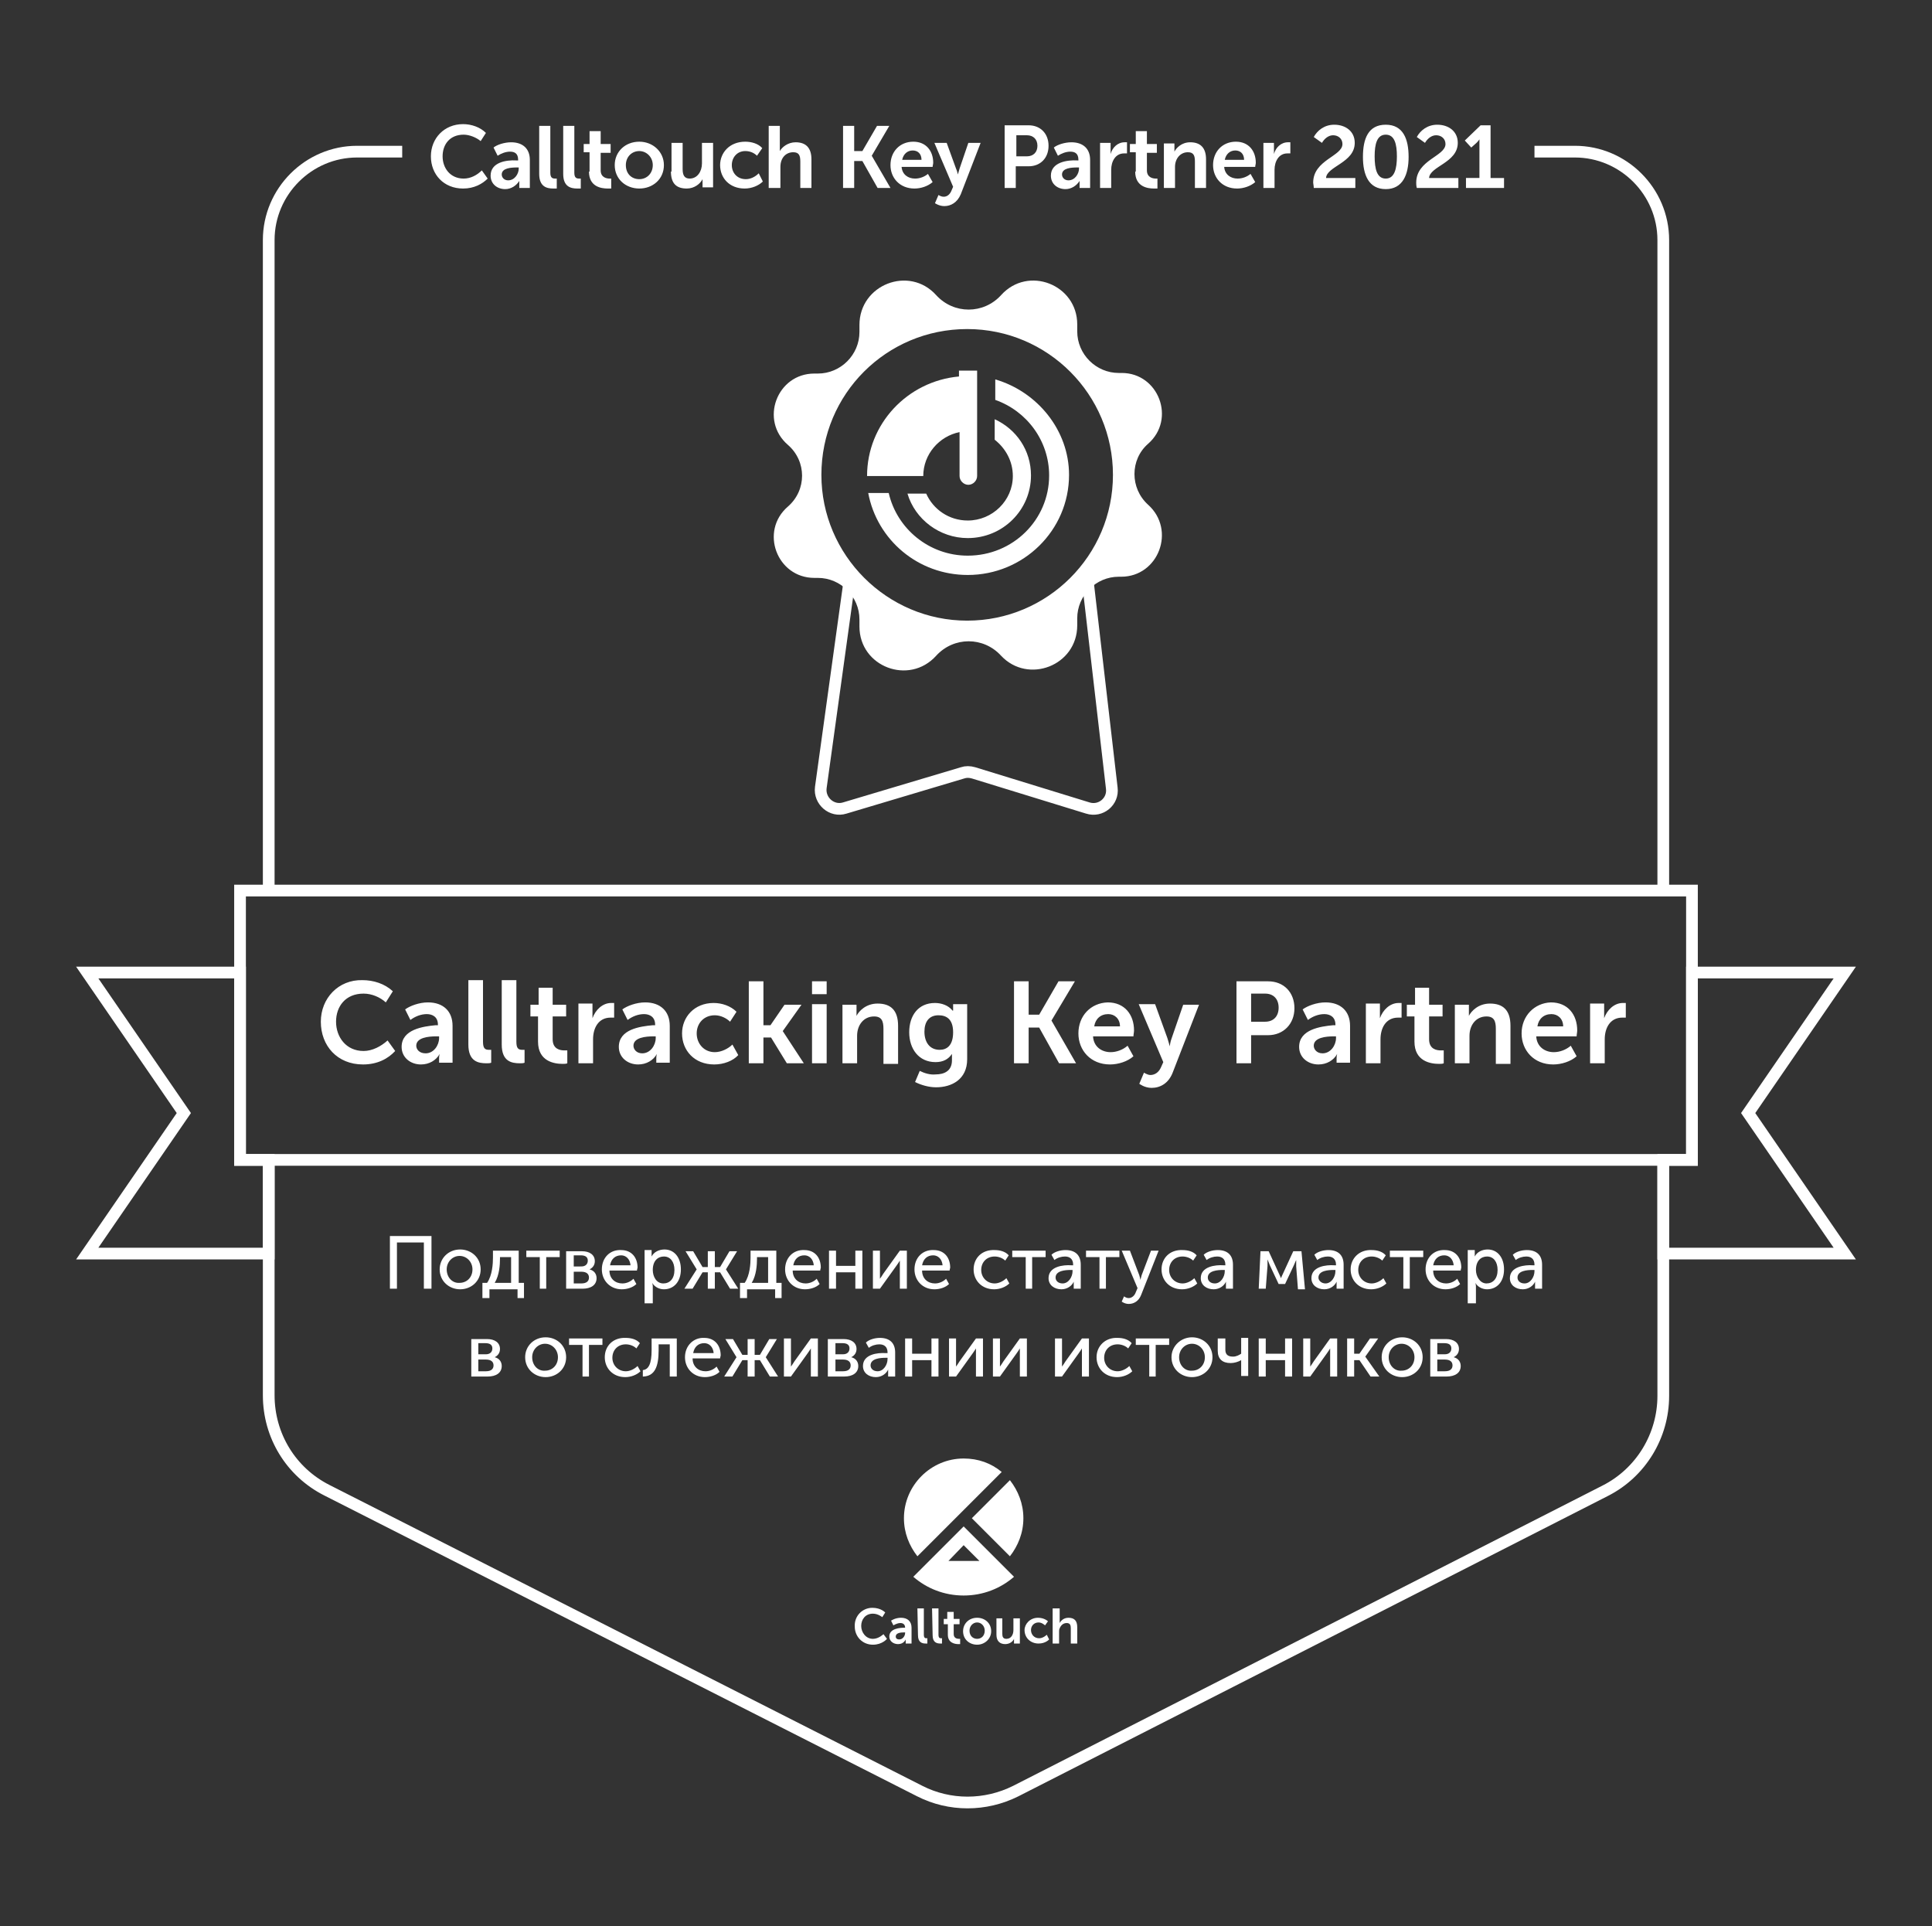 <?xml version="1.0" encoding="UTF-8"?> <!-- Generator: Adobe Illustrator 27.5.0, SVG Export Plug-In . SVG Version: 6.00 Build 0) --> <svg xmlns="http://www.w3.org/2000/svg" xmlns:xlink="http://www.w3.org/1999/xlink" id="Слой_1" x="0px" y="0px" viewBox="0 0 330 329" style="enable-background:new 0 0 330 329;" xml:space="preserve"><rect x="0" y="0" width="330" height="329" fill="#333333" stroke="none"/> <style type="text/css"> .st0{fill:none;stroke:#FFFFFF;stroke-width:2;stroke-miterlimit:10;} .st1{fill-rule:evenodd;clip-rule:evenodd;fill:#FFFFFF;} .st2{fill:#FFFFFF;} .st3{fill-rule:evenodd;clip-rule:evenodd;fill:none;stroke:#FFFFFF;stroke-width:2;stroke-miterlimit:10;} </style> <g> <path class="st0" d="M145.2,98.4l-5,36.1c-0.3,2.3,1.9,4.2,4.1,3.5l20.1-6c0.6-0.2,1.2-0.2,1.9,0l19.5,6c2.2,0.7,4.4-1.1,4.1-3.4 l-4.2-36.2"></path> <g> <path class="st1" d="M184,106.8v-1.2c0-3.9,3.2-7.1,7.1-7.1h0.4c6.4,0,9.4-8,4.6-12.3c-3.1-2.8-3.1-7.7,0-10.4 c4.8-4.2,1.8-12.1-4.5-12.1h-0.5c-3.9,0-7.1-3.2-7.1-7.1v-1.2c0-6.8-8.4-10.1-13-5c-3,3.3-8.1,3.3-11.1,0 c-4.6-5.1-13.1-1.8-13.1,5.1v1.2c0,3.9-3.2,7.1-7.1,7.1h-0.6c-6.4,0-9.4,8-4.5,12.2c3.2,2.8,3.2,7.7,0,10.5 c-4.9,4.2-1.9,12.2,4.5,12.2h0.6c3.9,0,7.1,3.2,7.1,7.1l0,1.2c0,6.9,8.5,10.1,13.1,5c3-3.3,8.1-3.3,11.1,0 C175.6,116.9,184,113.7,184,106.8z M165.2,106c13.7,0,24.9-11.1,24.9-24.9c0-13.7-11.1-24.9-24.9-24.9s-24.9,11.1-24.9,24.9 C140.3,94.8,151.5,106,165.2,106z"></path> </g> <g> <path class="st2" d="M173,81.3c0,4.2-3.5,7.6-7.7,7.6c-3.2,0-5.9-1.9-7.1-4.6H155c1.3,4.4,5.5,7.6,10.3,7.6 c6,0,10.8-4.8,10.8-10.7c0-4.3-2.5-7.9-6.2-9.6v3.5C171.8,76.6,173,78.8,173,81.3z M170,64.8v3.5c5.4,1.9,9.2,7,9.2,12.9 c0,7.6-6.2,13.7-13.9,13.7c-6.6,0-12.1-4.6-13.5-10.7h-3.5c1.5,8,8.5,14,17,14c9.5,0,17.3-7.6,17.3-17.1 C182.6,73.5,177.2,66.9,170,64.8z"></path> <path class="st2" d="M163.8,63.3v1c-8.8,0.8-15.7,8.1-15.7,17h9.6c0-3.7,2.7-6.8,6.2-7.5v7.5c0,0.8,0.7,1.5,1.5,1.5 c0.8,0,1.5-0.7,1.5-1.5v-18H163.8z"></path> </g> <path class="st2" d="M149,274.6c1.5,0,2.2,0.8,2.2,0.8l-0.5,0.8c0,0-0.7-0.6-1.6-0.6c-1.3,0-2,1-2,2.1c0,1.1,0.8,2.2,2,2.2 c1,0,1.8-0.8,1.8-0.8l0.6,0.8c0,0-0.8,1-2.4,1c-1.8,0-3.1-1.4-3.1-3.1C145.9,276,147.3,274.6,149,274.6z"></path> <path class="st2" d="M154.5,278h0.1V278c0-0.6-0.4-0.8-0.8-0.8c-0.6,0-1.2,0.4-1.2,0.4l-0.4-0.8c0,0,0.7-0.5,1.7-0.5 c1.1,0,1.8,0.6,1.8,1.7v2.7h-1v-0.4c0-0.2,0-0.3,0-0.3h0c0,0-0.3,0.8-1.3,0.8c-0.8,0-1.5-0.5-1.5-1.3 C151.9,278.1,153.8,278,154.5,278z M153.6,280c0.6,0,1-0.6,1-1.1v-0.1h-0.2c-0.6,0-1.4,0.1-1.4,0.7C153,279.8,153.2,280,153.6,280z "></path> <path class="st2" d="M156.7,274.7h1.1v4.5c0,0.5,0.2,0.6,0.4,0.6c0.1,0,0.2,0,0.2,0v0.9c0,0-0.2,0-0.3,0c-0.6,0-1.3-0.2-1.3-1.4 L156.7,274.7L156.7,274.7z"></path> <path class="st2" d="M159.2,274.7h1.1v4.5c0,0.5,0.2,0.6,0.4,0.6c0.1,0,0.2,0,0.2,0v0.9c0,0-0.2,0-0.3,0c-0.6,0-1.3-0.2-1.3-1.4 L159.2,274.7L159.2,274.7z"></path> <path class="st2" d="M161.8,277.4h-0.6v-0.9h0.6v-1.2h1.1v1.2h1v0.9h-1v1.7c0,0.7,0.6,0.8,0.9,0.8c0.1,0,0.2,0,0.2,0v0.9 c0,0-0.1,0-0.3,0c-0.6,0-1.8-0.2-1.8-1.6V277.4z"></path> <path class="st2" d="M166.9,276.3c1.3,0,2.4,0.9,2.4,2.3c0,1.3-1.1,2.3-2.4,2.3c-1.3,0-2.4-0.9-2.4-2.3 C164.5,277.3,165.5,276.3,166.9,276.3z M166.9,279.9c0.7,0,1.3-0.5,1.3-1.4c0-0.8-0.6-1.4-1.3-1.4c-0.7,0-1.3,0.6-1.3,1.4 C165.6,279.4,166.2,279.9,166.9,279.9z"></path> <path class="st2" d="M170.1,276.4h1.1v2.6c0,0.5,0.1,0.9,0.7,0.9c0.8,0,1.2-0.7,1.2-1.5v-2h1.1v4.3h-1v-0.5c0-0.2,0-0.3,0-0.3h0 c-0.2,0.5-0.8,0.9-1.5,0.9c-0.9,0-1.5-0.5-1.5-1.6V276.4z"></path> <path class="st2" d="M177.3,276.3c1.1,0,1.7,0.6,1.7,0.6l-0.5,0.7c0,0-0.5-0.5-1.1-0.5c-0.8,0-1.3,0.6-1.3,1.3 c0,0.7,0.5,1.4,1.4,1.4c0.7,0,1.3-0.6,1.3-0.6l0.4,0.8c0,0-0.6,0.7-1.8,0.7c-1.4,0-2.4-1-2.4-2.3 C175,277.4,175.9,276.3,177.3,276.3z"></path> <path class="st2" d="M179.9,274.7h1.1v2.1c0,0.2,0,0.4,0,0.4h0c0.2-0.4,0.7-0.9,1.5-0.9c1,0,1.5,0.5,1.5,1.6v2.8h-1.1v-2.6 c0-0.5-0.1-0.9-0.7-0.9c-0.6,0-1,0.4-1.2,0.9c-0.1,0.2-0.1,0.4-0.1,0.6v2h-1.1V274.7z"></path> <path class="st2" d="M172.5,265.8c1.4-1.8,2.3-4,2.3-6.5c0-2.5-0.9-4.7-2.3-6.5l-6.5,6.5L172.5,265.8z"></path> <path class="st2" d="M171.1,267.2l-6.5-6.5l-6.5,6.5l-2.1,2.1c2.3,2,5.3,3.2,8.6,3.2s6.3-1.2,8.6-3.2L171.1,267.2z M164.6,263.9 l2.7,2.7h-5.3L164.6,263.9z"></path> <path class="st2" d="M164.6,249.1c-5.6,0-10.2,4.6-10.2,10.2c0,2.5,0.9,4.7,2.3,6.5l14.4-14.4C169.3,249.9,167.1,249.1,164.6,249.1 z"></path> <path class="st2" d="M66.5,220.1h1.3v-7.9h4.6v7.9h1.3v-9h-7.1V220.1z M75.1,216.8c0,2,1.6,3.4,3.5,3.4c1.9,0,3.5-1.4,3.5-3.4 c0-2-1.6-3.4-3.5-3.4C76.6,213.4,75.1,214.9,75.1,216.8z M76.3,216.8c0-1.3,1-2.3,2.2-2.3c1.2,0,2.2,1,2.2,2.3c0,1.4-1,2.3-2.2,2.3 C77.3,219.2,76.3,218.2,76.3,216.8z M84.5,219.1c0.8-1.3,0.9-3.1,0.9-4.1v-0.3h1.9v4.4H84.5z M82.4,219.1v2.6h1.2v-1.5h4.8v1.5h1.1 v-2.6h-0.9v-5.5h-4.4v1.2c0,1-0.1,3-1,4.3H82.4z M92.1,220.1h1.2v-5.4h2.3v-1.1h-5.7v1.1h2.3V220.1z M96.7,220.1h2.8 c1.4,0,2.4-0.6,2.4-1.8c0-0.7-0.4-1.3-1.2-1.5v0c0.6-0.3,0.9-0.8,0.9-1.4c0-1.1-0.9-1.7-2.2-1.7h-2.7V220.1z M98,216.3v-1.9h1.2 c0.8,0,1.2,0.3,1.2,0.9c0,0.6-0.4,1-1.1,1H98z M98,219.2v-2h1.3c0.9,0,1.3,0.4,1.3,1c0,0.6-0.4,1-1.3,1H98z M102.8,216.8 c0,1.9,1.4,3.4,3.4,3.4c0.9,0,1.9-0.3,2.5-0.9l-0.5-0.9c-0.5,0.5-1.2,0.8-1.9,0.8c-1.2,0-2.2-0.8-2.2-2.2h4.7 c0-0.2,0.1-0.4,0.1-0.5c0-1.7-1-3-2.8-3C104.2,213.4,102.8,214.8,102.8,216.8z M104.2,216.1c0.2-1.1,0.9-1.7,1.9-1.7 c0.8,0,1.5,0.6,1.6,1.7H104.2z M110.3,222.6h1.2v-2.9c0-0.3-0.1-0.6-0.1-0.6h0c0.4,0.7,1.2,1.1,2,1.1c1.7,0,2.9-1.3,2.9-3.4 c0-2-1.1-3.4-2.8-3.4c-0.9,0-1.8,0.4-2.2,1.2h0c0,0,0-0.2,0-0.5v-0.6h-1.2V222.6z M111.5,216.9c0-1.6,0.9-2.3,1.9-2.3 c1.1,0,1.8,0.9,1.8,2.3c0,1.5-0.8,2.3-1.9,2.3C112.1,219.2,111.5,218,111.5,216.9z M116.9,220.1h1.4l1.7-2.8h0.9v2.8h1.2v-2.8h0.9 l1.7,2.8h1.4l-2.1-3.3v0l1.9-3.1h-1.3l-1.6,2.7h-0.9v-2.7h-1.2v2.7H120l-1.6-2.7h-1.3l1.9,3.1v0L116.9,220.1z M128.4,219.1 c0.8-1.3,0.9-3.1,0.9-4.1v-0.3h1.9v4.4H128.4z M126.4,219.1v2.6h1.2v-1.5h4.8v1.5h1.1v-2.6h-0.9v-5.5h-4.4v1.2c0,1-0.1,3-1,4.3 H126.4z M134.1,216.8c0,1.9,1.4,3.4,3.4,3.4c0.9,0,1.9-0.3,2.5-0.9l-0.5-0.9c-0.5,0.5-1.2,0.8-1.9,0.8c-1.2,0-2.2-0.8-2.2-2.2h4.7 c0-0.2,0.1-0.4,0.1-0.5c0-1.7-1-3-2.8-3C135.5,213.4,134.1,214.8,134.1,216.8z M135.5,216.1c0.2-1.1,0.9-1.7,1.9-1.7 c0.8,0,1.5,0.6,1.6,1.7H135.5z M141.6,220.1h1.2v-2.8h3.3v2.8h1.2v-6.5h-1.2v2.6h-3.3v-2.6h-1.2V220.1z M149.1,220.1h1.2l2.8-3.9 c0.2-0.3,0.5-0.7,0.6-0.9h0c0,0.1,0,0.6,0,0.9v3.9h1.2v-6.5h-1.2l-2.8,3.9c-0.2,0.3-0.5,0.8-0.6,0.9h0c0-0.1,0-0.5,0-0.9v-3.9h-1.2 V220.1z M156.2,216.8c0,1.9,1.4,3.4,3.4,3.4c0.9,0,1.9-0.3,2.5-0.9l-0.5-0.9c-0.5,0.5-1.2,0.8-1.9,0.8c-1.2,0-2.2-0.8-2.2-2.2h4.7 c0-0.2,0.1-0.4,0.1-0.5c0-1.7-1-3-2.8-3C157.6,213.4,156.2,214.8,156.2,216.8z M157.5,216.1c0.2-1.1,0.9-1.7,1.9-1.7 c0.8,0,1.5,0.6,1.6,1.7H157.5z M166.3,216.8c0,1.9,1.4,3.4,3.5,3.4c1,0,2-0.4,2.6-1l-0.5-0.9c-0.5,0.5-1.3,0.9-2,0.9 c-1.3,0-2.3-1-2.3-2.3c0-1.3,0.9-2.3,2.3-2.3c0.7,0,1.4,0.3,1.8,0.7l0.6-0.9c-0.6-0.7-1.6-0.9-2.4-0.9 C167.7,213.4,166.3,214.9,166.3,216.8z M175.1,220.1h1.2v-5.4h2.3v-1.1h-5.7v1.1h2.3V220.1z M179.1,218.3c0,1.2,1,1.9,2.2,1.9 c1,0,1.8-0.6,2.1-1.3h0c0,0,0,0.2,0,0.5v0.7h1.2V216c0-1.6-0.9-2.5-2.6-2.5c-0.9,0-1.9,0.3-2.4,0.8l0.5,0.9 c0.5-0.4,1.2-0.6,1.8-0.6c0.8,0,1.4,0.4,1.4,1.4v0.1h-0.3C181.6,216,179.1,216.3,179.1,218.3z M180.3,218.2c0-1.2,1.7-1.3,2.6-1.3 h0.3v0.2c0,1-0.7,2.1-1.7,2.1C180.7,219.2,180.3,218.7,180.3,218.2z M187.7,220.1h1.2v-5.4h2.3v-1.1h-5.7v1.1h2.3V220.1z M192,221.4l-0.4,0.9c0,0,0.5,0.4,1.2,0.4c0.9,0,1.7-0.5,2.1-1.5l3-7.6h-1.3l-1.6,4.2c-0.1,0.3-0.2,0.8-0.2,0.8h0 c0,0-0.1-0.5-0.2-0.8l-1.6-4.2h-1.4l2.7,6.4l-0.3,0.7c-0.2,0.6-0.7,1-1.2,1C192.3,221.7,192,221.4,192,221.4z M198.4,216.8 c0,1.9,1.4,3.4,3.5,3.4c1,0,2-0.4,2.6-1l-0.5-0.9c-0.5,0.5-1.3,0.9-2,0.9c-1.3,0-2.3-1-2.3-2.3c0-1.3,0.9-2.3,2.3-2.3 c0.7,0,1.4,0.3,1.8,0.7l0.6-0.9c-0.6-0.7-1.6-0.9-2.4-0.9C199.8,213.4,198.4,214.9,198.4,216.8z M205.1,218.3c0,1.2,1,1.9,2.2,1.9 c1,0,1.8-0.6,2.1-1.3h0c0,0,0,0.2,0,0.5v0.7h1.2V216c0-1.6-0.9-2.5-2.6-2.5c-0.9,0-1.9,0.3-2.4,0.8l0.5,0.9 c0.5-0.4,1.2-0.6,1.8-0.6c0.8,0,1.4,0.4,1.4,1.4v0.1H209C207.6,216,205.1,216.3,205.1,218.3z M206.3,218.2c0-1.2,1.7-1.3,2.6-1.3 h0.3v0.2c0,1-0.7,2.1-1.7,2.1C206.7,219.2,206.3,218.7,206.3,218.2z M215,220.1h1.2l0.3-3.9c0-0.4,0-1.1,0-1.1h0c0,0,0.2,0.5,0.4,1 l1.5,3.2h1.1l1.5-3.2c0.2-0.5,0.4-0.9,0.4-0.9h0c0,0,0,0.7,0,1.1l0.3,3.9h1.2l-0.6-6.5h-1.4l-1.7,3.7c-0.2,0.4-0.4,0.9-0.4,0.9h0 c0,0-0.2-0.5-0.4-0.9l-1.7-3.7h-1.4L215,220.1z M224,218.3c0,1.2,1,1.9,2.2,1.9c1,0,1.8-0.6,2.1-1.3h0c0,0,0,0.2,0,0.5v0.7h1.2V216 c0-1.6-0.9-2.5-2.6-2.5c-0.9,0-1.9,0.3-2.4,0.8l0.5,0.9c0.5-0.4,1.2-0.6,1.8-0.6c0.8,0,1.4,0.4,1.4,1.4v0.1h-0.3 C226.5,216,224,216.3,224,218.3z M225.2,218.2c0-1.2,1.7-1.3,2.6-1.3h0.3v0.2c0,1-0.7,2.1-1.7,2.1 C225.7,219.2,225.2,218.7,225.2,218.2z M230.7,216.8c0,1.9,1.4,3.4,3.5,3.4c1,0,2-0.4,2.6-1l-0.5-0.9c-0.5,0.5-1.3,0.9-2,0.9 c-1.3,0-2.3-1-2.3-2.3c0-1.3,0.9-2.3,2.3-2.3c0.7,0,1.4,0.3,1.8,0.7l0.6-0.9c-0.6-0.7-1.6-0.9-2.4-0.9 C232.2,213.4,230.7,214.9,230.7,216.8z M239.6,220.1h1.2v-5.4h2.3v-1.1h-5.7v1.1h2.3V220.1z M243.5,216.8c0,1.9,1.4,3.4,3.4,3.4 c0.9,0,1.9-0.3,2.5-0.9l-0.5-0.9c-0.5,0.5-1.2,0.8-1.9,0.8c-1.2,0-2.2-0.8-2.2-2.2h4.7c0-0.2,0.1-0.4,0.1-0.5c0-1.7-1-3-2.8-3 C244.9,213.4,243.5,214.8,243.5,216.8z M244.8,216.1c0.2-1.1,0.9-1.7,1.9-1.7c0.8,0,1.5,0.6,1.6,1.7H244.8z M250.9,222.6h1.2v-2.9 c0-0.3-0.1-0.6-0.1-0.6h0c0.4,0.7,1.2,1.1,2,1.1c1.7,0,2.9-1.3,2.9-3.4c0-2-1.1-3.4-2.8-3.4c-0.9,0-1.8,0.4-2.2,1.2h0 c0,0,0-0.2,0-0.5v-0.6h-1.2V222.6z M252.1,216.9c0-1.6,0.9-2.3,1.9-2.3c1.1,0,1.8,0.9,1.8,2.3c0,1.5-0.8,2.3-1.9,2.3 C252.8,219.2,252.1,218,252.1,216.9z M257.9,218.3c0,1.2,1,1.9,2.2,1.9c1,0,1.8-0.6,2.1-1.3h0c0,0,0,0.2,0,0.5v0.7h1.2V216 c0-1.6-0.9-2.5-2.6-2.5c-0.9,0-1.9,0.3-2.4,0.8l0.5,0.9c0.5-0.4,1.2-0.6,1.8-0.6c0.8,0,1.4,0.4,1.4,1.4v0.1h-0.3 C260.5,216,257.9,216.3,257.9,218.3z M259.2,218.2c0-1.2,1.7-1.3,2.6-1.3h0.3v0.2c0,1-0.7,2.1-1.7,2.1 C259.6,219.2,259.2,218.7,259.2,218.2z M80.5,235.1h2.8c1.4,0,2.4-0.6,2.4-1.8c0-0.7-0.4-1.3-1.2-1.5v0c0.6-0.3,0.9-0.8,0.9-1.4 c0-1.1-0.9-1.7-2.2-1.7h-2.7V235.1z M81.7,231.3v-1.9h1.2c0.8,0,1.2,0.3,1.2,0.9c0,0.6-0.4,1-1.1,1H81.7z M81.7,234.2v-2h1.3 c0.9,0,1.3,0.4,1.3,1c0,0.6-0.4,1-1.3,1H81.7z M89.7,231.8c0,2,1.6,3.4,3.5,3.4c1.9,0,3.5-1.4,3.5-3.4c0-2-1.6-3.4-3.5-3.4 C91.2,228.4,89.7,229.9,89.7,231.8z M90.9,231.8c0-1.3,1-2.3,2.2-2.3c1.2,0,2.2,1,2.2,2.3c0,1.4-1,2.3-2.2,2.3 C91.9,234.2,90.9,233.2,90.9,231.8z M99.4,235.1h1.2v-5.4h2.3v-1.1h-5.7v1.1h2.3V235.1z M103.3,231.8c0,1.9,1.4,3.4,3.5,3.4 c1,0,2-0.4,2.6-1l-0.5-0.9c-0.5,0.5-1.3,0.9-2,0.9c-1.3,0-2.3-1-2.3-2.3c0-1.3,0.9-2.3,2.3-2.3c0.7,0,1.4,0.3,1.8,0.7l0.6-0.9 c-0.6-0.7-1.6-0.9-2.4-0.9C104.7,228.4,103.3,229.9,103.3,231.8z M109.9,235.1c1.9-0.1,2.6-1.6,2.6-4.5v-1h1.9v5.5h1.2v-6.5h-4.3v2 c0,2.3-0.5,3.3-1.5,3.4V235.1z M117,231.8c0,1.9,1.4,3.4,3.4,3.4c0.9,0,1.9-0.3,2.5-0.9l-0.5-0.9c-0.5,0.5-1.2,0.8-1.9,0.8 c-1.2,0-2.2-0.8-2.2-2.2h4.7c0-0.2,0.1-0.4,0.1-0.5c0-1.7-1-3-2.8-3C118.5,228.4,117,229.8,117,231.8z M118.4,231.1 c0.2-1.1,0.9-1.7,1.9-1.7c0.8,0,1.5,0.6,1.6,1.7H118.4z M123.7,235.1h1.4l1.7-2.8h0.9v2.8h1.2v-2.8h0.9l1.7,2.8h1.4l-2.1-3.3v0 l1.9-3.1h-1.3l-1.6,2.7h-0.9v-2.7h-1.2v2.7h-0.9l-1.6-2.7h-1.3l1.9,3.1v0L123.7,235.1z M133.9,235.1h1.2l2.8-3.9 c0.2-0.3,0.5-0.7,0.6-0.9h0c0,0.1,0,0.6,0,0.9v3.9h1.2v-6.5h-1.2l-2.8,3.9c-0.2,0.3-0.5,0.8-0.6,0.9h0c0-0.1,0-0.5,0-0.9v-3.9h-1.2 V235.1z M141.4,235.1h2.8c1.4,0,2.4-0.6,2.4-1.8c0-0.7-0.4-1.3-1.2-1.5v0c0.6-0.3,0.9-0.8,0.9-1.4c0-1.1-0.9-1.7-2.2-1.7h-2.7 V235.1z M142.7,231.3v-1.9h1.2c0.8,0,1.2,0.3,1.2,0.9c0,0.6-0.4,1-1.1,1H142.7z M142.7,234.2v-2h1.3c0.9,0,1.3,0.4,1.3,1 c0,0.6-0.4,1-1.3,1H142.7z M147.4,233.3c0,1.2,1,1.9,2.2,1.9c1,0,1.8-0.6,2.1-1.3h0c0,0,0,0.2,0,0.5v0.7h1.2V231 c0-1.6-0.9-2.5-2.6-2.5c-0.9,0-1.9,0.3-2.4,0.8l0.5,0.9c0.5-0.4,1.2-0.6,1.8-0.6c0.8,0,1.4,0.4,1.4,1.4v0.1h-0.3 C149.9,231,147.4,231.3,147.4,233.3z M148.7,233.2c0-1.2,1.7-1.3,2.6-1.3h0.3v0.2c0,1-0.7,2.1-1.7,2.1 C149.1,234.2,148.7,233.7,148.7,233.2z M154.6,235.1h1.2v-2.8h3.3v2.8h1.2v-6.5h-1.2v2.6h-3.3v-2.6h-1.2V235.1z M162.1,235.1h1.2 l2.8-3.9c0.2-0.3,0.5-0.7,0.6-0.9h0c0,0.1,0,0.6,0,0.9v3.9h1.2v-6.5h-1.2l-2.8,3.9c-0.2,0.3-0.5,0.8-0.6,0.9h0c0-0.1,0-0.5,0-0.9 v-3.9h-1.2V235.1z M169.6,235.1h1.2l2.8-3.9c0.2-0.3,0.5-0.7,0.6-0.9h0c0,0.1,0,0.6,0,0.9v3.9h1.2v-6.5h-1.2l-2.8,3.9 c-0.2,0.3-0.5,0.8-0.6,0.9h0c0-0.1,0-0.5,0-0.9v-3.9h-1.2V235.1z M180.2,235.1h1.2l2.8-3.9c0.2-0.3,0.5-0.7,0.6-0.9h0 c0,0.1,0,0.6,0,0.9v3.9h1.2v-6.5h-1.2l-2.8,3.9c-0.2,0.3-0.5,0.8-0.6,0.9h0c0-0.1,0-0.5,0-0.9v-3.9h-1.2V235.1z M187.3,231.8 c0,1.9,1.4,3.4,3.5,3.4c1,0,2-0.4,2.6-1l-0.5-0.9c-0.5,0.5-1.3,0.9-2,0.9c-1.3,0-2.3-1-2.3-2.3c0-1.3,0.9-2.3,2.3-2.3 c0.7,0,1.4,0.3,1.8,0.7l0.6-0.9c-0.6-0.7-1.6-0.9-2.4-0.9C188.8,228.4,187.3,229.9,187.3,231.8z M196.2,235.1h1.2v-5.4h2.3v-1.1 h-5.7v1.1h2.3V235.1z M200.1,231.8c0,2,1.6,3.4,3.5,3.4c1.9,0,3.5-1.4,3.5-3.4c0-2-1.6-3.4-3.5-3.4 C201.7,228.4,200.1,229.9,200.1,231.8z M201.4,231.8c0-1.3,1-2.3,2.2-2.3c1.2,0,2.2,1,2.2,2.3c0,1.4-1,2.3-2.2,2.3 C202.4,234.2,201.4,233.2,201.4,231.8z M210.2,232.8c0.6,0,1.3-0.2,1.8-0.5h0c0,0,0,0.2,0,0.4v2.3h1.2v-6.5H212v2.7 c-0.3,0.2-0.8,0.5-1.4,0.5c-1.1,0-1.3-0.6-1.3-1.2v-1.9H208v2.1C208,232.1,208.8,232.8,210.2,232.8z M215,235.1h1.2v-2.8h3.3v2.8 h1.2v-6.5h-1.2v2.6h-3.3v-2.6H215V235.1z M222.6,235.1h1.2l2.8-3.9c0.2-0.3,0.5-0.7,0.6-0.9h0c0,0.1,0,0.6,0,0.9v3.9h1.2v-6.5h-1.2 l-2.8,3.9c-0.2,0.3-0.5,0.8-0.6,0.9h0c0-0.1,0-0.5,0-0.9v-3.9h-1.2V235.1z M230.1,235.1h1.2v-2.8h0.9l1.9,2.8h1.5l-2.4-3.4v0 l2.2-3.1H234l-1.8,2.6h-0.9v-2.6h-1.2V235.1z M236,231.8c0,2,1.6,3.4,3.5,3.4c1.9,0,3.5-1.4,3.5-3.4c0-2-1.6-3.4-3.5-3.4 C237.5,228.4,236,229.9,236,231.8z M237.2,231.8c0-1.3,1-2.3,2.2-2.3c1.2,0,2.2,1,2.2,2.3c0,1.4-1,2.3-2.2,2.3 C238.2,234.2,237.2,233.2,237.2,231.8z M244.3,235.1h2.8c1.4,0,2.4-0.6,2.4-1.8c0-0.7-0.4-1.3-1.2-1.5v0c0.6-0.3,0.9-0.8,0.9-1.4 c0-1.1-0.9-1.7-2.2-1.7h-2.7V235.1z M245.5,231.3v-1.9h1.2c0.8,0,1.2,0.3,1.2,0.9c0,0.6-0.4,1-1.1,1H245.5z M245.5,234.2v-2h1.3 c0.9,0,1.3,0.4,1.3,1c0,0.6-0.4,1-1.3,1H245.5z"></path> <g> <path class="st2" d="M73.6,26.7c0,3.1,2.2,5.5,5.5,5.5c1.9,0,3.3-0.8,4.2-1.7l-1-1.4c-0.8,0.8-1.9,1.4-3.1,1.4 c-2.3,0-3.6-1.8-3.6-3.8c0-2,1.2-3.7,3.6-3.7c1,0,2.2,0.5,2.9,1.1l0.9-1.4c-1-1-2.5-1.5-3.9-1.5C75.9,21.2,73.6,23.6,73.6,26.7z M83.8,30c0,1.4,1.1,2.3,2.5,2.3c1,0,1.9-0.6,2.4-1.4h0c0,0,0,0.2,0,0.6v0.6h1.8v-4.8c0-1.9-1.2-3-3.2-3c-1.1,0-2.4,0.4-3,0.9 l0.7,1.4c0.6-0.4,1.4-0.7,2.1-0.7c0.8,0,1.4,0.3,1.4,1.4v0.1h-0.3C86.5,27.3,83.8,27.7,83.8,30z M85.7,29.8c0-1.1,1.6-1.2,2.6-1.2 h0.3v0.2c0,0.9-0.7,2-1.8,2C86.1,30.8,85.7,30.3,85.7,29.8z M92.1,29.7c0,2.2,1.3,2.5,2.4,2.5c0.3,0,0.5,0,0.6,0v-1.7 c-0.1,0-0.2,0-0.3,0c-0.5,0-0.8-0.2-0.8-1v-8h-1.9V29.7z M96.2,29.7c0,2.2,1.3,2.5,2.4,2.5c0.3,0,0.5,0,0.6,0v-1.7 c-0.1,0-0.2,0-0.3,0c-0.5,0-0.8-0.2-0.8-1v-8h-1.9V29.7z M100.6,29.3c0,2.6,2.1,2.9,3.2,2.9c0.3,0,0.4,0,0.6,0v-1.7 c-0.2,0-0.2,0-0.3,0c-0.5,0-1.5-0.2-1.5-1.4v-3h1.7v-1.5h-1.7v-2.2h-1.9v2.2h-1V26h1V29.3z M105,28.2c0,2.4,1.9,4,4.2,4 c2.3,0,4.2-1.6,4.2-4c0-2.3-1.9-4-4.2-4C106.8,24.2,105,25.9,105,28.2z M106.9,28.2c0-1.4,1-2.4,2.3-2.4c1.2,0,2.3,1,2.3,2.4 c0,1.4-1,2.4-2.3,2.4C107.9,30.6,106.9,29.7,106.9,28.2z M114.6,29.3c0,2.1,1,2.9,2.7,2.9c1.3,0,2.3-0.8,2.7-1.6h0 c0,0,0,0.2,0,0.5v0.9h1.8v-7.6h-1.9v3.5c0,1.4-0.8,2.6-2.1,2.6c-0.9,0-1.2-0.6-1.2-1.6v-4.5h-1.9V29.3z M123,28.2 c0,2.2,1.6,4,4.2,4c1.2,0,2.4-0.5,3.1-1.2l-0.7-1.4c-0.6,0.6-1.4,1-2.2,1c-1.5,0-2.4-1.1-2.4-2.4c0-1.3,0.9-2.4,2.3-2.4 c0.8,0,1.5,0.3,2,0.8l0.9-1.3c-0.7-0.8-1.9-1.1-2.9-1.1C124.6,24.2,123,26.1,123,28.2z M131.4,32.1h1.9v-3.6 c0-1.5,0.9-2.5,2.2-2.5c1,0,1.2,0.6,1.2,1.6v4.5h1.9v-4.9c0-2-1-2.9-2.7-2.9c-1.3,0-2.3,0.8-2.7,1.5h0c0,0,0-0.3,0-0.6v-3.7h-1.9 V32.1z M144,32.1h1.9v-4.6h1.4l2.6,4.6h2.2l-3.2-5.5v0l3-5.1h-2.1l-2.5,4.3h-1.4v-4.3H144V32.1z M152.1,28.2c0,2.2,1.6,4,4.1,4 c1.1,0,2.3-0.4,3.1-1.1l-0.8-1.4c-0.6,0.5-1.4,0.8-2.2,0.8c-1.2,0-2.2-0.7-2.3-2h5.3c0-0.2,0.1-0.5,0.1-0.7c0-2-1.2-3.6-3.4-3.6 C153.7,24.2,152.1,25.9,152.1,28.2z M154.1,27.3c0.2-1,0.9-1.6,1.8-1.6c0.9,0,1.5,0.6,1.5,1.6H154.1z M160.3,33.3l-0.6,1.4 c0,0,0.7,0.5,1.6,0.5c1.1,0,2.2-0.6,2.8-2l3.4-8.8h-2.1l-1.5,4.4c-0.1,0.4-0.3,1-0.3,1h0c0,0-0.1-0.6-0.3-1l-1.6-4.4h-2.1l3.2,7.5 l-0.3,0.7c-0.3,0.7-0.8,1-1.3,1C160.7,33.6,160.3,33.3,160.3,33.3z M171.6,32.1h1.9v-3.7h2.2c2,0,3.4-1.4,3.4-3.5 s-1.4-3.5-3.4-3.5h-4.1V32.1z M173.6,26.7v-3.6h1.8c1.1,0,1.8,0.7,1.8,1.8c0,1.1-0.7,1.8-1.8,1.8H173.6z M179.5,30 c0,1.4,1.1,2.3,2.5,2.3c1,0,1.9-0.6,2.4-1.4h0c0,0,0,0.2,0,0.6v0.6h1.8v-4.8c0-1.9-1.2-3-3.2-3c-1.1,0-2.4,0.4-3,0.9l0.7,1.4 c0.6-0.4,1.4-0.7,2.1-0.7c0.8,0,1.4,0.3,1.4,1.4v0.1H184C182.3,27.3,179.5,27.7,179.5,30z M181.4,29.8c0-1.1,1.6-1.2,2.6-1.2h0.3 v0.2c0,0.9-0.7,2-1.8,2C181.8,30.8,181.4,30.3,181.4,29.8z M187.9,32.1h1.9V29c0-1.4,0.7-2.8,2.2-2.8c0.2,0,0.4,0,0.5,0v-1.9 c-0.1,0-0.2,0-0.4,0c-1.2,0-2.1,0.9-2.4,2h0c0,0,0-0.2,0-0.5v-1.4h-1.8V32.1z M193.9,29.3c0,2.6,2.1,2.9,3.2,2.9 c0.3,0,0.4,0,0.6,0v-1.7c-0.1,0-0.2,0-0.3,0c-0.5,0-1.5-0.2-1.5-1.4v-3h1.7v-1.5h-1.7v-2.2h-1.9v2.2h-1V26h1V29.3z M198.8,32.1 h1.9v-3.6c0-1.4,0.9-2.5,2.2-2.5c1,0,1.2,0.6,1.2,1.6v4.5h1.9v-4.9c0-2-1-2.9-2.7-2.9c-1.5,0-2.4,1-2.7,1.6h0c0,0,0-0.2,0-0.5 v-0.9h-1.8V32.1z M207.2,28.2c0,2.2,1.6,4,4.1,4c1.1,0,2.3-0.4,3.1-1.1l-0.8-1.4c-0.6,0.5-1.4,0.8-2.2,0.8c-1.2,0-2.2-0.7-2.3-2 h5.3c0-0.2,0.1-0.5,0.1-0.7c0-2-1.2-3.6-3.4-3.6C208.8,24.2,207.2,25.9,207.2,28.2z M209.2,27.3c0.2-1,0.9-1.6,1.8-1.6 c0.9,0,1.5,0.6,1.5,1.6H209.2z M215.8,32.1h1.9V29c0-1.4,0.7-2.8,2.2-2.8c0.2,0,0.4,0,0.5,0v-1.9c-0.1,0-0.2,0-0.4,0 c-1.2,0-2.1,0.9-2.4,2h0c0,0,0-0.2,0-0.5v-1.4h-1.8V32.1z M224.4,32.1h7.1v-1.7h-5c0.1-2,4.9-2.6,4.9-6c0-2-1.6-3.1-3.5-3.1 c-1.7,0-2.9,1-3.5,2.1l1.4,1c0.4-0.7,1.1-1.3,1.9-1.3c0.9,0,1.6,0.6,1.6,1.5c0,2.1-5,2.7-5,6.6C224.3,31.4,224.4,31.7,224.4,32.1z M236.7,32.3c2.9,0,3.9-2.5,3.9-5.5s-0.9-5.5-3.9-5.5s-3.9,2.4-3.9,5.5S233.8,32.3,236.7,32.3z M236.7,30.5 c-1.5,0-1.9-1.6-1.9-3.8c0-2.1,0.4-3.7,1.9-3.7s1.9,1.6,1.9,3.7C238.6,28.8,238.2,30.5,236.7,30.5z M242,32.1h7.1v-1.7h-5 c0.1-2,4.9-2.6,4.9-6c0-2-1.6-3.1-3.5-3.1c-1.7,0-2.9,1-3.5,2.1l1.4,1c0.4-0.7,1.1-1.3,1.9-1.3c0.9,0,1.6,0.6,1.6,1.5 c0,2.1-5,2.7-5,6.6C241.9,31.4,241.9,31.7,242,32.1z M250.4,32.1h6.5v-1.7h-2.3v-9h-1.7l-2.7,2.6l1.1,1.2l0.9-0.8 c0.3-0.3,0.5-0.6,0.5-0.6h0c0,0,0,0.4,0,0.7v5.9h-2.3V32.1z"></path> </g> <path class="st0" d="M45.9,152.1V41c0-8.3,6.8-15.1,15.1-15.1h7.7"></path> <path class="st0" d="M284.1,198.1v40.3c0,6.8-3.8,13.1-9.9,16.2l-100.7,51.3c-5.2,2.6-11.3,2.6-16.4,0L55.8,254.5 c-6.1-3.1-9.9-9.3-9.9-16.2v-40.2"></path> <path class="st0" d="M262.1,25.9h6.9c8.3,0,15.1,6.8,15.1,15.1v111.1"></path> <polygon class="st3" points="315.1,166.1 289,166.1 289,198.1 284.1,198.1 284.1,214.1 315.1,214.1 298.6,190.1 "></polygon> <path class="st2" d="M54.8,174.5c0,4.1,2.8,7.3,7.2,7.3c2.5,0,4.3-1,5.5-2.3l-1.3-1.8c-1.1,1-2.6,1.8-4.1,1.8c-3,0-4.7-2.4-4.7-5 c0-2.6,1.6-4.8,4.7-4.8c1.4,0,2.8,0.6,3.8,1.5l1.2-1.9c-1.4-1.3-3.3-1.9-5.2-1.9C57.8,167.3,54.8,170.5,54.8,174.5z M68.6,178.8 c0,1.8,1.5,3,3.3,3c1.4,0,2.6-0.7,3.2-1.8h0c0,0-0.1,0.3-0.1,0.7v0.8h2.3v-6.3c0-2.5-1.6-4-4.2-4c-1.5,0-3.1,0.6-3.9,1.2l0.9,1.8 c0.8-0.6,1.8-1,2.8-1c1,0,1.9,0.5,1.9,1.8v0.1h-0.4C72.3,175.3,68.6,175.8,68.6,178.8z M71.1,178.6c0-1.4,2.1-1.6,3.4-1.6H75v0.3 c0,1.2-0.9,2.6-2.3,2.6C71.6,179.9,71.1,179.2,71.1,178.6z M80,178.4c0,2.9,1.7,3.2,3.1,3.2c0.3,0,0.6,0,0.8-0.1v-2.2 c-0.1,0-0.3,0-0.4,0c-0.7,0-1-0.3-1-1.4v-10.5H80V178.4z M85.7,178.4c0,2.9,1.7,3.2,3.1,3.2c0.3,0,0.6,0,0.8-0.1v-2.2 c-0.1,0-0.3,0-0.4,0c-0.7,0-1-0.3-1-1.4v-10.5h-2.5V178.4z M91.9,177.9c0,3.4,2.8,3.8,4.2,3.8c0.3,0,0.6,0,0.8-0.1v-2.2 c-0.2,0-0.3,0-0.5,0c-0.7,0-2-0.2-2-1.9v-3.9h2.3v-2h-2.3v-2.9H92v2.9h-1.4v2h1.3V177.9z M98.8,181.6h2.5v-4.1c0-1.9,0.9-3.7,3-3.7 c0.2,0,0.5,0,0.6,0v-2.5c-0.2,0-0.3,0-0.5,0c-1.5,0-2.7,1.2-3.2,2.6h0c0,0,0-0.3,0-0.7v-1.8h-2.4V181.6z M105.7,178.8 c0,1.8,1.5,3,3.3,3c1.4,0,2.6-0.7,3.2-1.8h0c0,0-0.1,0.3-0.1,0.7v0.8h2.3v-6.3c0-2.5-1.6-4-4.2-4c-1.5,0-3.1,0.6-3.9,1.2l0.9,1.8 c0.8-0.6,1.8-1,2.8-1c1,0,1.9,0.5,1.9,1.8v0.1h-0.4C109.3,175.3,105.7,175.8,105.7,178.8z M108.2,178.6c0-1.4,2.1-1.6,3.4-1.6h0.4 v0.3c0,1.2-0.9,2.6-2.3,2.6C108.7,179.9,108.2,179.2,108.2,178.6z M116.5,176.5c0,2.9,2.1,5.3,5.5,5.3c1.6,0,3.2-0.6,4.1-1.6 l-1-1.8c-0.7,0.7-1.9,1.3-3,1.3c-1.9,0-3.1-1.5-3.1-3.2c0-1.7,1.2-3.1,3.1-3.1c1,0,2,0.5,2.6,1.1l1.1-1.7c-1-1-2.5-1.5-3.9-1.5 C118.6,171.3,116.5,173.7,116.5,176.5z M127.9,181.6h2.5v-4.4h1.3l2.7,4.4h2.9l-3.6-5.5v0l3.2-4.5H134l-2.4,3.5h-1.2v-7.5h-2.5 V181.6z M138.7,169.8h2.5v-2.2h-2.5V169.8z M138.7,181.6h2.5v-10.1h-2.5V181.6z M143.9,181.6h2.5v-4.7c0-1.8,1.1-3.3,2.9-3.3 c1.3,0,1.6,0.8,1.6,2.1v6h2.5v-6.5c0-2.7-1.3-3.8-3.5-3.8c-2,0-3.2,1.3-3.6,2.1h0c0,0,0-0.3,0-0.7v-1.2h-2.4V181.6z M157.1,182.9 l-0.8,1.9c1,0.5,2.3,0.9,3.6,0.9c2.6,0,5.3-1.3,5.3-4.8v-9.4h-2.4v0.8c0,0.2,0,0.3,0,0.3h-0.1c-0.7-0.9-1.9-1.3-3-1.3 c-2.9,0-4.4,2.2-4.4,5c0,2.8,1.6,5.1,4.5,5.1c1.3,0,2.2-0.5,2.8-1.4h0c0,0,0,0.3,0,0.5v0.6c0,1.8-1.3,2.4-2.8,2.4 C158.9,183.6,157.9,183.3,157.1,182.9z M157.9,176.2c0-1.7,0.8-2.8,2.4-2.8c1.3,0,2.5,0.6,2.5,2.9c0,2.3-1.1,3-2.3,3 C158.8,179.3,157.9,178,157.9,176.2z M173.2,181.6h2.5v-6.1h1.8l3.4,6.1h2.9l-4.2-7.3v0l4-6.7h-2.8l-3.3,5.7h-1.8v-5.7h-2.5V181.6z M184.2,176.5c0,2.9,2.1,5.3,5.4,5.3c1.4,0,3-0.5,4-1.4l-1-1.8c-0.8,0.7-1.9,1.1-2.9,1.1c-1.5,0-2.9-0.9-3-2.7h6.9 c0-0.3,0.1-0.7,0.1-1c0-2.7-1.6-4.8-4.5-4.8C186.3,171.3,184.2,173.5,184.2,176.5z M186.9,175.3c0.2-1.3,1.1-2.1,2.4-2.1 c1.1,0,2,0.8,2,2.1H186.9z M195.4,183.2l-0.8,1.9c0,0,0.9,0.7,2.1,0.7c1.5,0,2.9-0.8,3.6-2.6l4.5-11.6h-2.7l-2,5.8 c-0.2,0.5-0.3,1.3-0.3,1.3h0c0,0-0.2-0.8-0.4-1.4l-2.1-5.8h-2.8l4.2,9.9l-0.4,0.9c-0.4,0.9-1.1,1.3-1.8,1.3 C196,183.6,195.4,183.2,195.4,183.2z M211.2,181.6h2.5v-4.8h2.9c2.6,0,4.5-1.9,4.5-4.6c0-2.7-1.8-4.6-4.5-4.6h-5.4V181.6z M213.7,174.5v-4.8h2.4c1.4,0,2.3,0.9,2.3,2.4c0,1.5-0.9,2.4-2.3,2.4H213.7z M221.9,178.8c0,1.8,1.5,3,3.3,3c1.4,0,2.6-0.7,3.2-1.8 h0c0,0-0.1,0.3-0.1,0.7v0.8h2.3v-6.3c0-2.5-1.6-4-4.2-4c-1.5,0-3.1,0.6-3.9,1.2l0.9,1.8c0.8-0.6,1.8-1,2.8-1c1,0,1.9,0.5,1.9,1.8 v0.1h-0.4C225.6,175.3,221.9,175.8,221.9,178.8z M224.4,178.6c0-1.4,2.1-1.6,3.4-1.6h0.4v0.3c0,1.2-0.9,2.6-2.3,2.6 C224.9,179.9,224.4,179.2,224.4,178.6z M233.3,181.6h2.5v-4.1c0-1.9,0.9-3.7,3-3.7c0.2,0,0.5,0,0.6,0v-2.5c-0.2,0-0.3,0-0.5,0 c-1.5,0-2.7,1.2-3.2,2.6h0c0,0,0-0.3,0-0.7v-1.8h-2.4V181.6z M241.6,177.9c0,3.4,2.8,3.8,4.2,3.8c0.3,0,0.6,0,0.8-0.1v-2.2 c-0.2,0-0.3,0-0.5,0c-0.7,0-2-0.2-2-1.9v-3.9h2.3v-2h-2.3v-2.9h-2.4v2.9h-1.4v2h1.3V177.9z M248.5,181.6h2.5v-4.7 c0-1.8,1.1-3.3,2.9-3.3c1.3,0,1.6,0.8,1.6,2.1v6h2.5v-6.5c0-2.7-1.3-3.8-3.5-3.8c-2,0-3.2,1.3-3.6,2.1h0c0,0,0-0.3,0-0.7v-1.2h-2.4 V181.6z M259.9,176.5c0,2.9,2.1,5.3,5.4,5.3c1.4,0,3-0.5,4-1.4l-1-1.8c-0.8,0.7-1.9,1.1-2.9,1.1c-1.5,0-2.9-0.9-3-2.7h6.9 c0-0.3,0.1-0.7,0.1-1c0-2.7-1.6-4.8-4.5-4.8C262.1,171.3,259.9,173.5,259.9,176.5z M262.6,175.3c0.2-1.3,1.1-2.1,2.4-2.1 c1.1,0,2,0.8,2,2.1H262.6z M271.6,181.6h2.5v-4.1c0-1.9,0.9-3.7,3-3.7c0.2,0,0.5,0,0.6,0v-2.5c-0.2,0-0.3,0-0.5,0 c-1.5,0-2.7,1.2-3.2,2.6h0c0,0,0-0.3,0-0.7v-1.8h-2.4V181.6z"></path> <polygon class="st3" points="41,198.1 41,166.1 14.9,166.1 31.4,190.1 14.9,214.1 45.9,214.1 45.9,198.1 "></polygon> <path class="st0" d="M41,152.1h248v46H41V152.1z"></path> </g> </svg> 